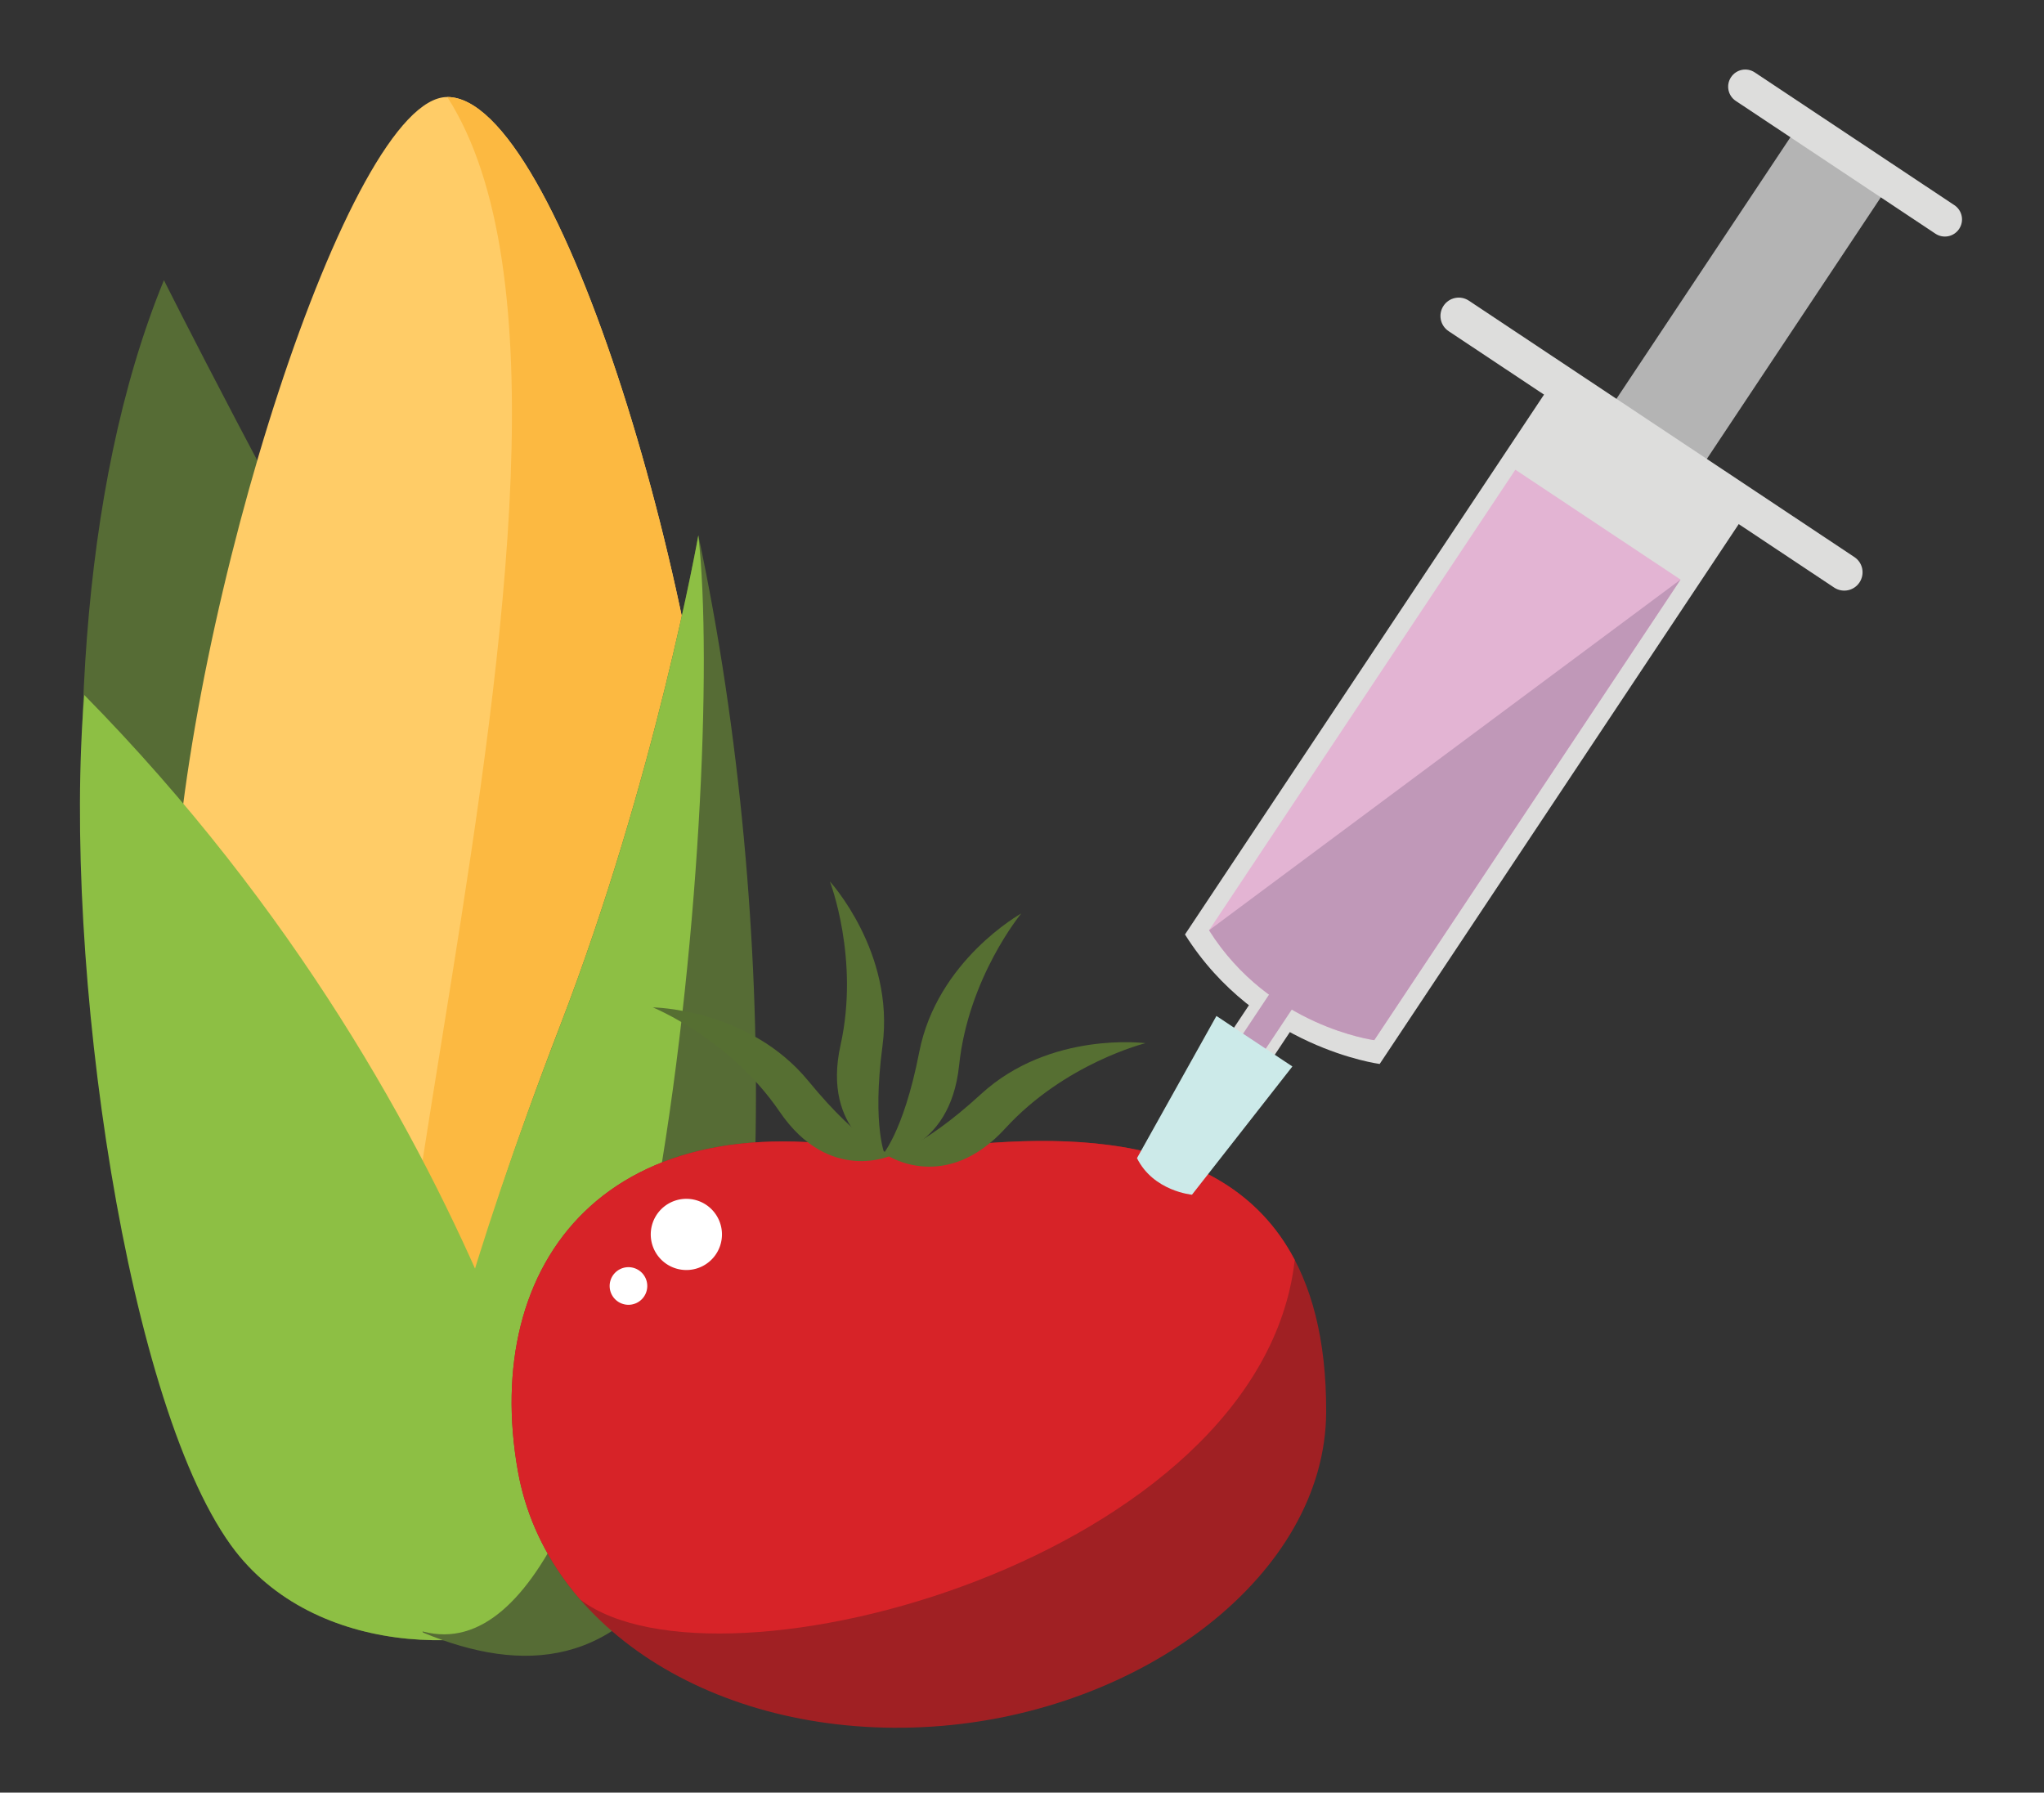 <?xml version="1.0" encoding="UTF-8" standalone="no"?>
<svg
   xmlns:dc="http://purl.org/dc/elements/1.1/"
   xmlns:cc="http://creativecommons.org/ns#"
   xmlns:rdf="http://www.w3.org/1999/02/22-rdf-syntax-ns#"
   xmlns:svg="http://www.w3.org/2000/svg"
   xmlns="http://www.w3.org/2000/svg"
   viewBox="0 0 187 164"
   id="svg8809"
   version="1.1">
  <rect x="0" y="0" width="187" height="164" fill="#333333" stroke="none"/>
  <defs
     id="defs8811">
    <clipPath
       clipPathUnits="userSpaceOnUse"
       id="clipPath9817">
      <ellipse
         ry="13.088"
         rx="12.762"
         style="color:#000000;clip-rule:nonzero;display:inline;overflow:visible;visibility:visible;opacity:1;isolation:auto;mix-blend-mode:normal;color-interpolation:sRGB;color-interpolation-filters:linearRGB;solid-color:#000000;solid-opacity:1;fill:#ffffff;fill-opacity:1;fill-rule:nonzero;stroke:none;stroke-width:2;stroke-linecap:round;stroke-linejoin:miter;stroke-miterlimit:4;stroke-dasharray:none;stroke-dashoffset:0;stroke-opacity:1;marker:none;color-rendering:auto;image-rendering:auto;shape-rendering:auto;text-rendering:auto;enable-background:accumulate"
         id="ellipse9819"
         cx="-525.889"
         cy="345.247"
         transform="matrix(0,1,1,0,0,0)" />
    </clipPath>
    <clipPath
       clipPathUnits="userSpaceOnUse"
       id="clipPath9708">
      <path
         style="color:#000000;clip-rule:nonzero;display:inline;overflow:visible;visibility:visible;opacity:1;isolation:auto;mix-blend-mode:normal;color-interpolation:sRGB;color-interpolation-filters:linearRGB;solid-color:#000000;solid-opacity:1;fill:#ffffff;fill-opacity:1;fill-rule:nonzero;stroke:none;stroke-width:2;stroke-linecap:round;stroke-linejoin:miter;stroke-miterlimit:4;stroke-dasharray:none;stroke-dashoffset:0;stroke-opacity:1;marker:none;color-rendering:auto;image-rendering:auto;shape-rendering:auto;text-rendering:auto;enable-background:accumulate"
         d="m -2327.51,929.574 c 2.593,7.134 0.14,15.055 -6.972,19.905 -5.126,3.496 -11.167,5.977 -17.319,5.026 l 0.647,-8.688 8.23,-22.472 c 2.434,-5.498 11.12,-0.5 11.12,-0.5 2,2.061 3.429,4.351 4.293,6.729 z"
         id="path9710" />
    </clipPath>
    <clipPath
       clipPathUnits="userSpaceOnUse"
       id="clipPath9618">
      <ellipse
         transform="matrix(-0.725,-0.689,0.59,-0.807,0,0)"
         ry="14.171"
         rx="13.23"
         style="color:#000000;clip-rule:nonzero;display:inline;overflow:visible;visibility:visible;opacity:1;isolation:auto;mix-blend-mode:normal;color-interpolation:sRGB;color-interpolation-filters:linearRGB;solid-color:#000000;solid-opacity:1;fill:#ffffff;fill-opacity:1;fill-rule:nonzero;stroke:none;stroke-width:2;stroke-linecap:round;stroke-linejoin:miter;stroke-miterlimit:4;stroke-dasharray:none;stroke-dashoffset:0;stroke-opacity:1;marker:none;color-rendering:auto;image-rendering:auto;shape-rendering:auto;text-rendering:auto;enable-background:accumulate"
         id="ellipse9620"
         cx="33.025"
         cy="626.371" />
    </clipPath>
    <clipPath
       clipPathUnits="userSpaceOnUse"
       id="clipPath9708-2">
      <path
         style="color:#000000;clip-rule:nonzero;display:inline;overflow:visible;visibility:visible;opacity:1;isolation:auto;mix-blend-mode:normal;color-interpolation:sRGB;color-interpolation-filters:linearRGB;solid-color:#000000;solid-opacity:1;fill:#ffffff;fill-opacity:1;fill-rule:nonzero;stroke:none;stroke-width:2;stroke-linecap:round;stroke-linejoin:miter;stroke-miterlimit:4;stroke-dasharray:none;stroke-dashoffset:0;stroke-opacity:1;marker:none;color-rendering:auto;image-rendering:auto;shape-rendering:auto;text-rendering:auto;enable-background:accumulate"
         d="m -2327.51,929.574 c 2.593,7.134 0.14,15.055 -6.972,19.905 -5.126,3.496 -11.167,5.977 -17.319,5.026 l 0.647,-8.688 8.23,-22.472 c 2.434,-5.498 11.12,-0.5 11.12,-0.5 2,2.061 3.429,4.351 4.293,6.729 z"
         id="path9710-2" />
    </clipPath>
  </defs>
  <g
     transform="matrix(0.432,0,0,0.432,-248.471,-674.411)"
     id="g11370"
     style="display:inline">
    <g
       id="g11297"
       transform="matrix(-1,0,0,1,1301.697,135.664)">
      <path
         id="path11291"
         d="m 602.5,1764.862 c 0,0 -16.255,-89.722 37.963,-184.431 27.871,-48.686 51.355,-95.621 51.355,-95.621 36.655,89.364 7.676,240.019 -15.209,269.246 -17.981,22.965 -54.529,22.686 -74.109,10.806 z"
         style="fill:#566c35;fill-opacity:1;fill-rule:evenodd;stroke:none;stroke-width:1px;stroke-linecap:butt;stroke-linejoin:miter;stroke-opacity:1" />
      <path
         id="path11288"
         d="m 690.136,1682.943 c -10e-6,70.099 -26.118,86.426 -58.336,86.426 -32.218,0 -58.336,-16.326 -58.336,-86.426 0,-3.423 0.062,-60.427 0.185,-63.782 2.381,-65.344 34.507,-173.144 58.152,-173.144 20.796,0 55.199,108.861 58.062,173.144 0.182,4.078 0.275,59.6 0.275,63.782 z"
         style="color:#000000;clip-rule:nonzero;display:inline;overflow:visible;visibility:visible;opacity:1;isolation:auto;mix-blend-mode:normal;color-interpolation:sRGB;color-interpolation-filters:linearRGB;solid-color:#000000;solid-opacity:1;fill:#ffcc67;fill-opacity:1;fill-rule:nonzero;stroke:none;stroke-width:5;stroke-linecap:round;stroke-linejoin:miter;stroke-miterlimit:4;stroke-dasharray:none;stroke-dashoffset:0;stroke-opacity:1;marker:none;color-rendering:auto;image-rendering:auto;shape-rendering:auto;text-rendering:auto;enable-background:accumulate" />
      <path
         style="color:#000000;clip-rule:nonzero;display:inline;overflow:visible;visibility:visible;opacity:1;isolation:auto;mix-blend-mode:normal;color-interpolation:sRGB;color-interpolation-filters:linearRGB;solid-color:#000000;solid-opacity:1;fill:#fcb941;fill-opacity:1;fill-rule:nonzero;stroke:none;stroke-width:5;stroke-linecap:round;stroke-linejoin:miter;stroke-miterlimit:4;stroke-dasharray:none;stroke-dashoffset:0;stroke-opacity:1;marker:none;color-rendering:auto;image-rendering:auto;shape-rendering:auto;text-rendering:auto;enable-background:accumulate"
         d="m 631.8,1769.369 c -32.218,0 -58.336,-16.326 -58.336,-86.426 0,-3.423 0.062,-60.427 0.185,-63.782 2.381,-65.344 34.507,-173.144 58.152,-173.144 -46.587,72.716 44.366,318.784 0,323.351 z"
         id="path11401" />
      <path
         style="fill:#8dbf44;fill-opacity:1;fill-rule:evenodd;stroke:none;stroke-width:1px;stroke-linecap:butt;stroke-linejoin:miter;stroke-opacity:1"
         d="m 602.5,1764.862 c 0,0 17.179,-101.707 106.179,-192.207 4.741,56.797 -9.185,152.174 -32.069,181.401 -17.981,22.965 -54.529,22.686 -74.109,10.806 z"
         id="path11293" />
      <path
         style="fill:#566c35;fill-opacity:1;fill-rule:evenodd;stroke:none;stroke-width:1px;stroke-linecap:butt;stroke-linejoin:miter;stroke-opacity:1"
         d="m 636.954,1771.211 c 0,0 10.174,-26.719 -29.053,-128.555 -20.165,-52.35 -29.259,-103.804 -29.259,-103.804 -17.784,83.271 -15.489,182.078 2.699,214.438 14.29,25.426 34.458,26.693 55.613,17.92 z"
         id="path11295" />
      <path
         id="path11399"
         d="m 639.175,1770.26 c 0,0 7.953,-25.767 -31.274,-127.603 -20.165,-52.35 -29.259,-103.804 -29.259,-103.804 -6.027,53.294 11.017,250.739 60.533,231.407 z"
         style="fill:#8dbf44;fill-opacity:1;fill-rule:evenodd;stroke:none;stroke-width:1px;stroke-linecap:butt;stroke-linejoin:miter;stroke-opacity:1" />
    </g>
    <g
       id="g11330"
       transform="matrix(0.998,-0.065,0.065,0.998,-211.403,60.211)">
      <path
         id="path11303"
         d="m 948.071,1865.276 c -2.353,34.438 -43.112,61.086 -87.571,61.086 -44.459,0 -80.213,-25.366 -84.036,-59.672 -4.95,-44.417 24.02,-78.763 84.036,-61.793 39.509,-3.535 91.814,-1.716 87.571,60.379 z"
         style="color:#000000;clip-rule:nonzero;display:inline;overflow:visible;visibility:visible;opacity:1;isolation:auto;mix-blend-mode:normal;color-interpolation:sRGB;color-interpolation-filters:linearRGB;solid-color:#000000;solid-opacity:1;fill:#a02023;fill-opacity:1;fill-rule:nonzero;stroke:none;stroke-width:5;stroke-linecap:round;stroke-linejoin:miter;stroke-miterlimit:4;stroke-dasharray:none;stroke-dashoffset:0;stroke-opacity:1;marker:none;color-rendering:auto;image-rendering:auto;shape-rendering:auto;text-rendering:auto;enable-background:accumulate" />
      <path
         style="color:#000000;clip-rule:nonzero;display:inline;overflow:visible;visibility:visible;opacity:1;isolation:auto;mix-blend-mode:normal;color-interpolation:sRGB;color-interpolation-filters:linearRGB;solid-color:#000000;solid-opacity:1;fill:#d72328;fill-opacity:1;fill-rule:nonzero;stroke:none;stroke-width:5;stroke-linecap:round;stroke-linejoin:miter;stroke-miterlimit:4;stroke-dasharray:none;stroke-dashoffset:0;stroke-opacity:1;marker:none;color-rendering:auto;image-rendering:auto;shape-rendering:auto;text-rendering:auto;enable-background:accumulate"
         d="m 787.89,1894.696 c -6.262,-8.236 -10.279,-17.719 -11.426,-28.006 -4.95,-44.417 24.02,-78.763 84.036,-61.793 30.913,-2.766 69.66,-2.255 83.024,27.843 -11.169,62.384 -127.788,86.112 -155.634,61.955 z"
         id="path11306" />
      <g
         transform="translate(-3.75,0)"
         id="g11326">
        <path
           id="path11308"
           d="m 826.608,1818.98 a 7.539,7.539 0 0 1 -7.539,7.539 7.539,7.539 0 0 1 -7.539,-7.539 7.539,7.539 0 0 1 7.539,-7.539 7.539,7.539 0 0 1 7.539,7.539 z"
           style="color:#000000;clip-rule:nonzero;display:inline;overflow:visible;visibility:visible;opacity:1;isolation:auto;mix-blend-mode:normal;color-interpolation:sRGB;color-interpolation-filters:linearRGB;solid-color:#000000;solid-opacity:1;fill:#ffffff;fill-opacity:1;fill-rule:nonzero;stroke:none;stroke-width:5;stroke-linecap:round;stroke-linejoin:miter;stroke-miterlimit:4;stroke-dasharray:none;stroke-dashoffset:0;stroke-opacity:1;marker:none;color-rendering:auto;image-rendering:auto;shape-rendering:auto;text-rendering:auto;enable-background:accumulate" />
        <path
           id="circle11310"
           d="m 810.108,1829.079 a 3.983,3.983 0 0 1 -3.983,3.983 3.983,3.983 0 0 1 -3.983,-3.983 3.983,3.983 0 0 1 3.983,-3.983 3.983,3.983 0 0 1 3.983,3.983 z"
           style="color:#000000;clip-rule:nonzero;display:inline;overflow:visible;visibility:visible;opacity:1;isolation:auto;mix-blend-mode:normal;color-interpolation:sRGB;color-interpolation-filters:linearRGB;solid-color:#000000;solid-opacity:1;fill:#ffffff;fill-opacity:1;fill-rule:nonzero;stroke:none;stroke-width:5;stroke-linecap:round;stroke-linejoin:miter;stroke-miterlimit:4;stroke-dasharray:none;stroke-dashoffset:0;stroke-opacity:1;marker:none;color-rendering:auto;image-rendering:auto;shape-rendering:auto;text-rendering:auto;enable-background:accumulate" />
      </g>
      <g
         id="g11320">
        <path
           style="fill:#566f32;fill-opacity:1;fill-rule:evenodd;stroke:none;stroke-width:1px;stroke-linecap:butt;stroke-linejoin:miter;stroke-opacity:1"
           d="m 858.5,1805.362 c 0,0 -13.25,-6.25 -8,-24.25 5.25,-18 0,-34.75 0,-34.75 0,0 12.75,15.875 8.875,35.375 -3.446,17.339 -0.875,23.625 -0.875,23.625 z"
           id="path11312" />
        <path
           id="path11314"
           d="m 857.465,1805.316 c 0,0 14.649,0.183 17.812,-18.298 3.163,-18.481 15.218,-31.241 15.218,-31.241 0,0 -18.414,8.688 -23.47,27.916 -4.495,17.096 -9.559,21.622 -9.559,21.622 z"
           style="fill:#566f32;fill-opacity:1;fill-rule:evenodd;stroke:none;stroke-width:1px;stroke-linecap:butt;stroke-linejoin:miter;stroke-opacity:1" />
        <path
           style="fill:#566f32;fill-opacity:1;fill-rule:evenodd;stroke:none;stroke-width:1px;stroke-linecap:butt;stroke-linejoin:miter;stroke-opacity:1"
           d="m 859.869,1805.066 c 0,0 -13.622,5.391 -23.162,-10.751 -9.54,-16.142 -25.35,-23.769 -25.35,-23.769 0,0 20.302,1.557 31.876,17.722 10.292,14.373 16.636,16.797 16.636,16.797 z"
           id="path11316" />
        <path
           id="path11318"
           d="m 858.965,1805.098 c 0,0 11.672,8.854 25.199,-4.13 13.527,-12.984 30.805,-16.081 30.805,-16.081 0,0 -19.973,-3.956 -35.466,8.503 -13.776,11.078 -20.538,11.708 -20.538,11.708 z"
           style="fill:#566f32;fill-opacity:1;fill-rule:evenodd;stroke:none;stroke-width:1px;stroke-linecap:butt;stroke-linejoin:miter;stroke-opacity:1" />
      </g>
    </g>
    <g
       id="g11358"
       transform="matrix(0.833,0.554,-0.554,0.833,1094.361,-226.803)">
      <path
         id="rect11354"
         d="m 889.259,1588.349 22.981,0 0,78.135 -22.981,0 z"
         style="color:#000000;clip-rule:nonzero;display:inline;overflow:visible;visibility:visible;opacity:1;isolation:auto;mix-blend-mode:normal;color-interpolation:sRGB;color-interpolation-filters:linearRGB;solid-color:#000000;solid-opacity:1;fill:#b4b4b4;fill-opacity:1;fill-rule:nonzero;stroke:none;stroke-width:5;stroke-linecap:round;stroke-linejoin:miter;stroke-miterlimit:4;stroke-dasharray:none;stroke-dashoffset:0;stroke-opacity:1;marker:none;color-rendering:auto;image-rendering:auto;shape-rendering:auto;text-rendering:auto;enable-background:accumulate" />
      <path
         id="rect11342"
         d="m 876,1663.362 49.5,0 0,138 c 0,0 -23.625,11.625 -49.5,0 z"
         style="color:#000000;clip-rule:nonzero;display:inline;overflow:visible;visibility:visible;opacity:1;isolation:auto;mix-blend-mode:normal;color-interpolation:sRGB;color-interpolation-filters:linearRGB;solid-color:#000000;solid-opacity:1;fill:#dddddc;fill-opacity:1;fill-rule:nonzero;stroke:none;stroke-width:5;stroke-linecap:round;stroke-linejoin:miter;stroke-miterlimit:4;stroke-dasharray:none;stroke-dashoffset:0;stroke-opacity:1;marker:none;color-rendering:auto;image-rendering:auto;shape-rendering:auto;text-rendering:auto;enable-background:accumulate" />
      <rect
         y="1799.938"
         x="895.569"
         height="23.201"
         width="10.362"
         id="rect11348"
         style="color:#000000;clip-rule:nonzero;display:inline;overflow:visible;visibility:visible;opacity:1;isolation:auto;mix-blend-mode:normal;color-interpolation:sRGB;color-interpolation-filters:linearRGB;solid-color:#000000;solid-opacity:1;fill:#dddddc;fill-opacity:1;fill-rule:nonzero;stroke:none;stroke-width:5;stroke-linecap:round;stroke-linejoin:miter;stroke-miterlimit:4;stroke-dasharray:none;stroke-dashoffset:0;stroke-opacity:1;marker:none;color-rendering:auto;image-rendering:auto;shape-rendering:auto;text-rendering:auto;enable-background:accumulate" />
      <path
         style="color:#000000;clip-rule:nonzero;display:inline;overflow:visible;visibility:visible;opacity:1;isolation:auto;mix-blend-mode:normal;color-interpolation:sRGB;color-interpolation-filters:linearRGB;solid-color:#000000;solid-opacity:1;fill:#e3b4d3;fill-opacity:1;fill-rule:nonzero;stroke:none;stroke-width:5;stroke-linecap:round;stroke-linejoin:miter;stroke-miterlimit:4;stroke-dasharray:none;stroke-dashoffset:0;stroke-opacity:1;marker:none;color-rendering:auto;image-rendering:auto;shape-rendering:auto;text-rendering:auto;enable-background:accumulate"
         d="m 879.75,1680.708 42,0 0,117.091 c 0,0 -20.045,9.864 -42,0 z"
         id="path11350" />
      <path
         id="rect11352"
         d="m 851.75,1656.362 98,0 c 2.147,0 3.875,1.728 3.875,3.875 0,2.147 -1.728,3.875 -3.875,3.875 l -98,0 c -2.147,0 -3.875,-1.728 -3.875,-3.875 0,-2.147 1.728,-3.875 3.875,-3.875 z"
         style="color:#000000;clip-rule:nonzero;display:inline;overflow:visible;visibility:visible;opacity:1;isolation:auto;mix-blend-mode:normal;color-interpolation:sRGB;color-interpolation-filters:linearRGB;solid-color:#000000;solid-opacity:1;fill:#dddddc;fill-opacity:1;fill-rule:nonzero;stroke:none;stroke-width:5;stroke-linecap:round;stroke-linejoin:miter;stroke-miterlimit:4;stroke-dasharray:none;stroke-dashoffset:0;stroke-opacity:1;marker:none;color-rendering:auto;image-rendering:auto;shape-rendering:auto;text-rendering:auto;enable-background:accumulate" />
      <path
         id="rect11356"
         d="m 875.379,1582.612 50.742,0 c 2.008,0 3.625,1.617 3.625,3.625 0,2.008 -1.617,3.625 -3.625,3.625 l -50.742,0 c -2.008,0 -3.625,-1.617 -3.625,-3.625 0,-2.008 1.617,-3.625 3.625,-3.625 z"
         style="color:#000000;clip-rule:nonzero;display:inline;overflow:visible;visibility:visible;opacity:1;isolation:auto;mix-blend-mode:normal;color-interpolation:sRGB;color-interpolation-filters:linearRGB;solid-color:#000000;solid-opacity:1;fill:#dddddc;fill-opacity:1;fill-rule:nonzero;stroke:none;stroke-width:5;stroke-linecap:round;stroke-linejoin:miter;stroke-miterlimit:4;stroke-dasharray:none;stroke-dashoffset:0;stroke-opacity:1;marker:none;color-rendering:auto;image-rendering:auto;shape-rendering:auto;text-rendering:auto;enable-background:accumulate" />
      <rect
         style="color:#000000;clip-rule:nonzero;display:inline;overflow:visible;visibility:visible;opacity:1;isolation:auto;mix-blend-mode:normal;color-interpolation:sRGB;color-interpolation-filters:linearRGB;solid-color:#000000;solid-opacity:1;fill:#c098b8;fill-opacity:1;fill-rule:nonzero;stroke:none;stroke-width:5;stroke-linecap:round;stroke-linejoin:miter;stroke-miterlimit:4;stroke-dasharray:none;stroke-dashoffset:0;stroke-opacity:1;marker:none;color-rendering:auto;image-rendering:auto;shape-rendering:auto;text-rendering:auto;enable-background:accumulate"
         id="rect11367"
         width="5.766"
         height="11.142"
         x="897.867"
         y="1801.636" />
      <path
         id="rect11344"
         d="m 891.095,1812.038 19.311,0 -2.664,34.375 c 0,0 -7.204,3.914 -13.982,0 z"
         style="color:#000000;clip-rule:nonzero;display:inline;overflow:visible;visibility:visible;opacity:1;isolation:auto;mix-blend-mode:normal;color-interpolation:sRGB;color-interpolation-filters:linearRGB;solid-color:#000000;solid-opacity:1;fill:#cceae9;fill-opacity:1;fill-rule:nonzero;stroke:none;stroke-width:5;stroke-linecap:round;stroke-linejoin:miter;stroke-miterlimit:4;stroke-dasharray:none;stroke-dashoffset:0;stroke-opacity:1;marker:none;color-rendering:auto;image-rendering:auto;shape-rendering:auto;text-rendering:auto;enable-background:accumulate" />
      <path
         id="path11397"
         d="m 921.75,1680.708 0,117.091 c 0,0 -20.045,9.864 -42,0 z"
         style="color:#000000;clip-rule:nonzero;display:inline;overflow:visible;visibility:visible;opacity:1;isolation:auto;mix-blend-mode:normal;color-interpolation:sRGB;color-interpolation-filters:linearRGB;solid-color:#000000;solid-opacity:1;fill:#c098b8;fill-opacity:1;fill-rule:nonzero;stroke:none;stroke-width:5;stroke-linecap:round;stroke-linejoin:miter;stroke-miterlimit:4;stroke-dasharray:none;stroke-dashoffset:0;stroke-opacity:1;marker:none;color-rendering:auto;image-rendering:auto;shape-rendering:auto;text-rendering:auto;enable-background:accumulate" />
    </g>
  </g>
</svg>
